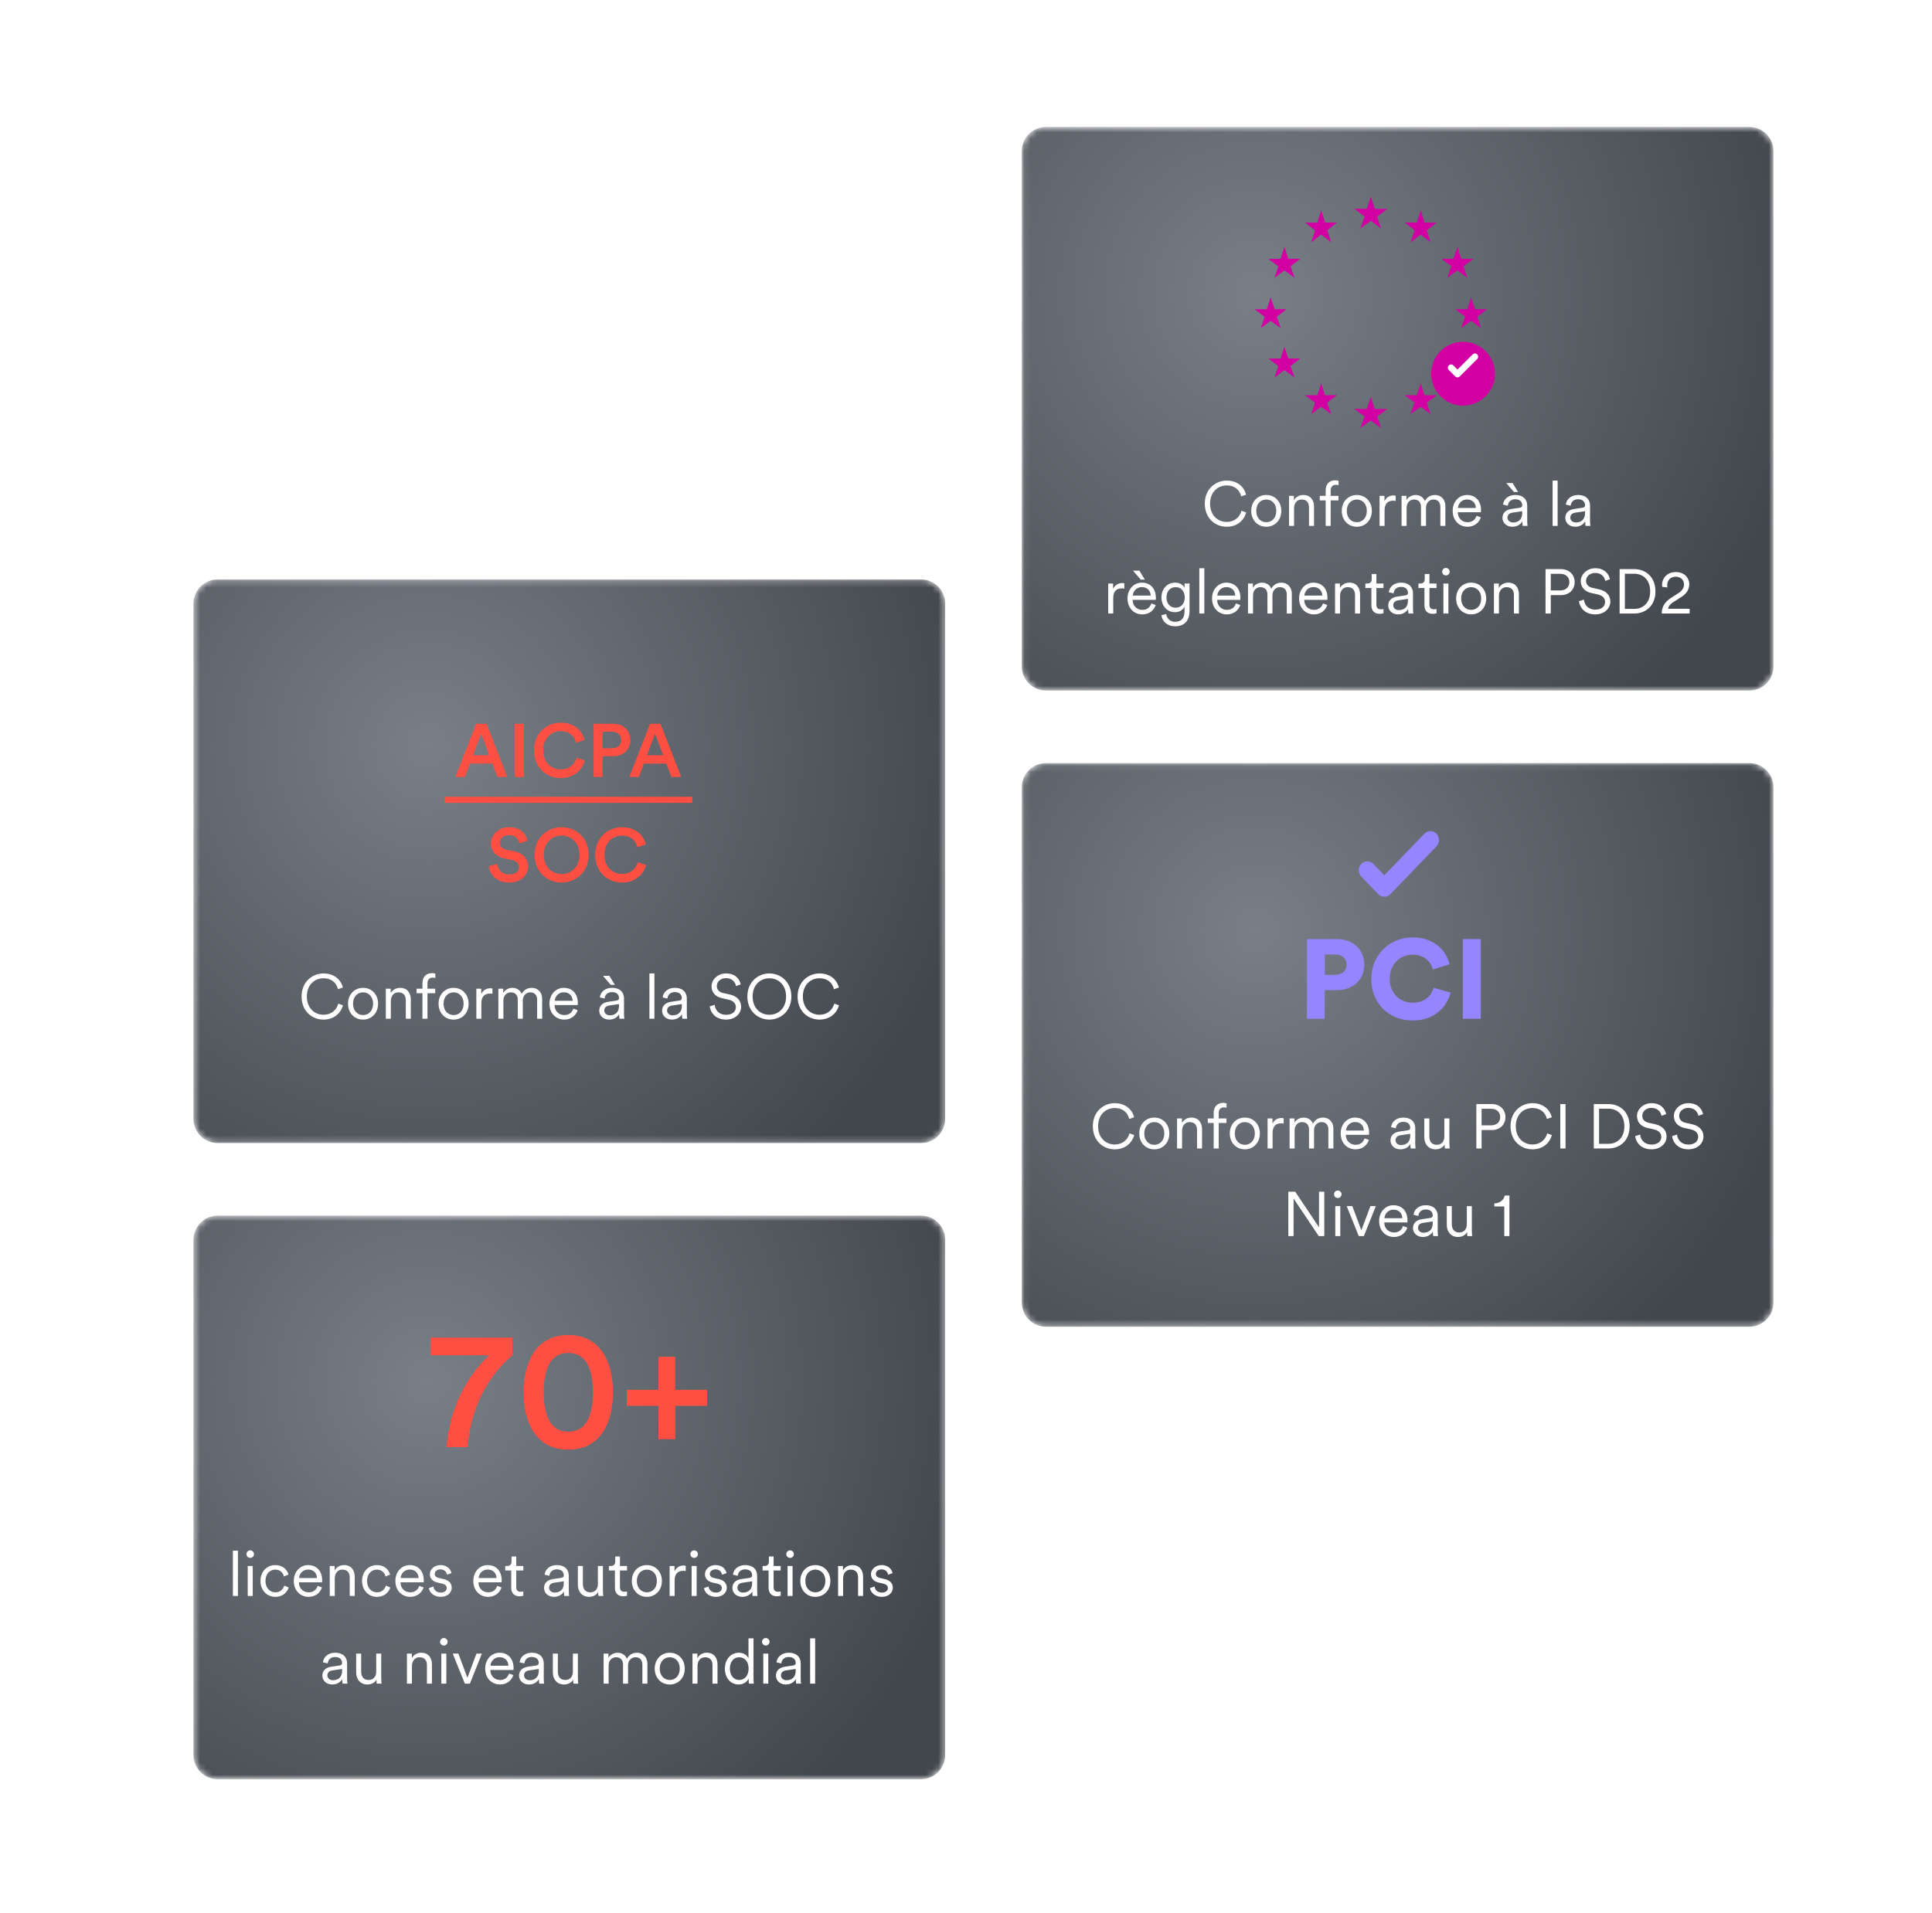 <svg width="314" height="311" viewBox="0 0 314 311" fill="none" xmlns="http://www.w3.org/2000/svg">
<g opacity="0.07">
<path d="M157.955 244.415C213.845 244.415 259.152 199.107 259.152 143.217C259.152 87.328 213.845 42.02 157.955 42.02C102.065 42.02 56.758 87.328 56.758 143.217C56.758 199.107 102.065 244.415 157.955 244.415Z" stroke="#F6F7F8" stroke-width="1.401"/>
<path d="M300.648 143.567C300.648 222.569 236.761 286.609 157.956 286.609C79.15 286.609 15.264 222.569 15.264 143.567C15.264 64.566 79.15 0.525 157.956 0.525C236.761 0.525 300.648 64.566 300.648 143.567Z" stroke="#F6F7F8" stroke-width="1.05"/>
</g>
<mask id="mask0_1163_74585" style="mask-type:luminance" maskUnits="userSpaceOnUse" x="166" y="20" width="123" height="93">
<path d="M284.305 20.635H169.996C167.825 20.635 166.065 22.395 166.065 24.566V108.332C166.065 110.503 167.825 112.263 169.996 112.263H284.305C286.476 112.263 288.235 110.503 288.235 108.332V24.566C288.235 22.395 286.476 20.635 284.305 20.635Z" fill="white"/>
</mask>
<g mask="url(#mask0_1163_74585)">
<path d="M284.305 20.635H169.996C167.825 20.635 166.065 22.395 166.065 24.566V108.332C166.065 110.503 167.825 112.263 169.996 112.263H284.305C286.476 112.263 288.235 110.503 288.235 108.332V24.566C288.235 22.395 286.476 20.635 284.305 20.635Z" fill="url(#paint0_radial_1163_74585)"/>
<path d="M199.366 85.631C197.534 85.631 195.813 84.287 195.813 81.874C195.813 79.461 197.584 78.127 199.366 78.127C201.005 78.127 202.166 79.033 202.522 80.418L201.728 80.693C201.453 79.563 200.598 78.911 199.366 78.911C197.992 78.911 196.668 79.919 196.668 81.874C196.668 83.839 197.992 84.847 199.366 84.847C200.649 84.847 201.484 84.073 201.779 83.034L202.532 83.31C202.166 84.664 201.016 85.631 199.366 85.631ZM205.801 80.469C207.206 80.469 208.245 81.548 208.245 83.045C208.245 84.552 207.206 85.631 205.801 85.631C204.396 85.631 203.358 84.552 203.358 83.045C203.358 81.548 204.396 80.469 205.801 80.469ZM205.801 81.202C204.926 81.202 204.172 81.864 204.172 83.045C204.172 84.236 204.926 84.897 205.801 84.897C206.677 84.897 207.43 84.236 207.43 83.045C207.43 81.864 206.677 81.202 205.801 81.202ZM210.315 82.617V85.488H209.5V80.611H210.295V81.344C210.61 80.775 211.18 80.469 211.822 80.469C212.992 80.469 213.562 81.304 213.562 82.362V85.488H212.748V82.485C212.748 81.772 212.422 81.202 211.537 81.202C210.752 81.202 210.315 81.853 210.315 82.617ZM217.531 81.344H216.269V85.488H215.454V81.344H214.497V80.611H215.454V79.705C215.454 78.636 216.126 78.077 216.992 78.077C217.287 78.077 217.48 78.138 217.552 78.178V78.881C217.48 78.85 217.348 78.81 217.114 78.81C216.717 78.81 216.269 79.023 216.269 79.725V80.611H217.531V81.344ZM220.516 80.469C221.921 80.469 222.96 81.548 222.96 83.045C222.96 84.552 221.921 85.631 220.516 85.631C219.111 85.631 218.072 84.552 218.072 83.045C218.072 81.548 219.111 80.469 220.516 80.469ZM220.516 81.202C219.64 81.202 218.887 81.864 218.887 83.045C218.887 84.236 219.64 84.897 220.516 84.897C221.391 84.897 222.145 84.236 222.145 83.045C222.145 81.864 221.391 81.202 220.516 81.202ZM226.831 80.581V81.446C226.699 81.406 226.546 81.395 226.404 81.395C225.589 81.395 225.029 81.864 225.029 82.963V85.488H224.215V80.611H225.009V81.487C225.324 80.775 225.945 80.54 226.485 80.54C226.617 80.54 226.76 80.561 226.831 80.581ZM228.588 80.611V81.304C228.863 80.795 229.453 80.469 230.085 80.469C230.757 80.469 231.337 80.825 231.581 81.467C231.927 80.775 232.538 80.469 233.23 80.469C234.116 80.469 234.91 81.08 234.91 82.302V85.488H234.096V82.393C234.096 81.721 233.739 81.202 232.976 81.202C232.253 81.202 231.764 81.793 231.764 82.525V85.488H230.95V82.393C230.95 81.721 230.594 81.202 229.82 81.202C229.087 81.202 228.608 81.772 228.608 82.536V85.488H227.794V80.611H228.588ZM236.953 82.577H239.865C239.844 81.803 239.345 81.192 238.419 81.192C237.574 81.192 237.004 81.853 236.953 82.577ZM239.977 83.849L240.679 84.104C240.404 84.949 239.641 85.631 238.511 85.631C237.208 85.631 236.098 84.674 236.098 83.034C236.098 81.497 237.177 80.469 238.409 80.469C239.885 80.469 240.71 81.497 240.71 82.983C240.71 83.086 240.699 83.198 240.689 83.269H236.932V83.31C236.932 84.236 237.635 84.897 238.511 84.897C239.335 84.897 239.783 84.429 239.977 83.849ZM244.191 84.195C244.191 83.34 244.791 82.862 245.646 82.739L246.96 82.546C247.316 82.495 247.397 82.342 247.397 82.129C247.397 81.579 247.031 81.161 246.267 81.161C245.554 81.161 245.127 81.589 245.056 82.21L244.282 82.027C244.384 81.1 245.198 80.469 246.247 80.469C247.632 80.469 248.212 81.263 248.212 82.21V84.674C248.212 85.081 248.242 85.335 248.273 85.488H247.479C247.458 85.376 247.418 85.132 247.418 84.755C247.204 85.152 246.675 85.631 245.799 85.631C244.791 85.631 244.191 84.938 244.191 84.195ZM245.901 84.938C246.746 84.938 247.397 84.47 247.397 83.431V83.106L245.809 83.34C245.341 83.411 245.005 83.676 245.005 84.154C245.005 84.552 245.341 84.938 245.901 84.938ZM246.054 79.981L244.801 78.524H245.84L246.725 79.981H246.054ZM253.156 85.488H252.341V78.127H253.156V85.488ZM254.401 84.195C254.401 83.34 255.002 82.862 255.857 82.739L257.171 82.546C257.527 82.495 257.608 82.342 257.608 82.129C257.608 81.579 257.242 81.161 256.478 81.161C255.765 81.161 255.338 81.589 255.267 82.21L254.493 82.027C254.595 81.1 255.409 80.469 256.458 80.469C257.842 80.469 258.422 81.263 258.422 82.21V84.674C258.422 85.081 258.453 85.335 258.484 85.488H257.689C257.669 85.376 257.628 85.132 257.628 84.755C257.415 85.152 256.885 85.631 256.01 85.631C255.002 85.631 254.401 84.938 254.401 84.195ZM256.111 84.938C256.956 84.938 257.608 84.47 257.608 83.431V83.106L256.02 83.34C255.552 83.411 255.216 83.676 255.216 84.154C255.216 84.552 255.552 84.938 256.111 84.938ZM182.732 94.829V95.694C182.6 95.654 182.447 95.644 182.305 95.644C181.49 95.644 180.93 96.112 180.93 97.211V99.736H180.116V94.859H180.91V95.735C181.226 95.022 181.847 94.788 182.387 94.788C182.519 94.788 182.661 94.809 182.732 94.829ZM184.105 96.825H187.017C186.997 96.051 186.497 95.44 185.571 95.44C184.726 95.44 184.156 96.101 184.105 96.825ZM187.129 98.097L187.831 98.352C187.556 99.197 186.793 99.879 185.663 99.879C184.36 99.879 183.25 98.921 183.25 97.282C183.25 95.745 184.329 94.717 185.561 94.717C187.037 94.717 187.862 95.745 187.862 97.231C187.862 97.334 187.851 97.446 187.842 97.517H184.085V97.558C184.085 98.484 184.787 99.146 185.663 99.146C186.488 99.146 186.935 98.677 187.129 98.097ZM185.398 94.228L184.146 92.772H185.184L186.07 94.228H185.398ZM188.758 100.011L189.542 99.818C189.623 100.53 190.163 101.08 190.957 101.08C192.097 101.08 192.514 100.408 192.514 99.4V98.616C192.29 99.085 191.761 99.522 190.967 99.522C189.674 99.522 188.768 98.494 188.768 97.13C188.768 95.766 189.664 94.717 190.987 94.717C191.751 94.717 192.281 95.073 192.525 95.552V94.859H193.329V99.37C193.329 100.571 192.779 101.813 190.957 101.813C189.756 101.813 188.88 101.039 188.758 100.011ZM192.555 97.12C192.555 96.112 191.955 95.45 191.069 95.45C190.183 95.45 189.582 96.112 189.582 97.12C189.582 98.128 190.183 98.789 191.069 98.789C191.955 98.789 192.555 98.128 192.555 97.12ZM195.735 99.736H194.92V92.375H195.735V99.736ZM197.845 96.825H200.757C200.737 96.051 200.238 95.44 199.311 95.44C198.466 95.44 197.896 96.101 197.845 96.825ZM200.869 98.097L201.571 98.352C201.297 99.197 200.533 99.879 199.403 99.879C198.1 99.879 196.99 98.921 196.99 97.282C196.99 95.745 198.069 94.717 199.301 94.717C200.777 94.717 201.602 95.745 201.602 97.231C201.602 97.334 201.592 97.446 201.582 97.517H197.825V97.558C197.825 98.484 198.527 99.146 199.403 99.146C200.228 99.146 200.676 98.677 200.869 98.097ZM203.628 94.859V95.552C203.903 95.043 204.494 94.717 205.124 94.717C205.797 94.717 206.377 95.073 206.621 95.715C206.967 95.022 207.578 94.717 208.27 94.717C209.156 94.717 209.951 95.328 209.951 96.549V99.736H209.136V96.641C209.136 95.969 208.78 95.45 208.016 95.45C207.293 95.45 206.805 96.04 206.805 96.773V99.736H205.99V96.641C205.99 95.969 205.634 95.45 204.86 95.45C204.127 95.45 203.649 96.02 203.649 96.784V99.736H202.834V94.859H203.628ZM211.993 96.825H214.904C214.884 96.051 214.386 95.44 213.459 95.44C212.614 95.44 212.044 96.101 211.993 96.825ZM215.017 98.097L215.719 98.352C215.444 99.197 214.681 99.879 213.55 99.879C212.247 99.879 211.138 98.921 211.138 97.282C211.138 95.745 212.217 94.717 213.449 94.717C214.925 94.717 215.75 95.745 215.75 97.231C215.75 97.334 215.74 97.446 215.729 97.517H211.973V97.558C211.973 98.484 212.675 99.146 213.55 99.146C214.375 99.146 214.823 98.677 215.017 98.097ZM217.796 96.865V99.736H216.982V94.859H217.776V95.592C218.092 95.022 218.662 94.717 219.303 94.717C220.474 94.717 221.044 95.552 221.044 96.61V99.736H220.229V96.733C220.229 96.02 219.904 95.45 219.018 95.45C218.234 95.45 217.796 96.101 217.796 96.865ZM223.7 93.312V94.859H224.851V95.592H223.7V98.291C223.7 98.8 223.924 99.054 224.444 99.054C224.586 99.054 224.77 99.023 224.851 99.003V99.695C224.759 99.726 224.525 99.787 224.209 99.787C223.405 99.787 222.886 99.288 222.886 98.402V95.592H221.909V94.859H222.225C222.723 94.859 222.937 94.574 222.937 94.117V93.312H223.7ZM225.623 98.443C225.623 97.588 226.224 97.11 227.079 96.987L228.392 96.794C228.749 96.743 228.83 96.59 228.83 96.376C228.83 95.827 228.464 95.409 227.7 95.409C226.988 95.409 226.56 95.837 226.489 96.458L225.715 96.275C225.817 95.348 226.631 94.717 227.68 94.717C229.065 94.717 229.645 95.511 229.645 96.458V98.921C229.645 99.329 229.675 99.583 229.706 99.736H228.912C228.892 99.624 228.851 99.38 228.851 99.003C228.637 99.4 228.107 99.879 227.232 99.879C226.224 99.879 225.623 99.186 225.623 98.443ZM227.334 99.186C228.179 99.186 228.83 98.718 228.83 97.68V97.354L227.242 97.588C226.774 97.659 226.438 97.924 226.438 98.402C226.438 98.8 226.774 99.186 227.334 99.186ZM232.32 93.312V94.859H233.471V95.592H232.32V98.291C232.32 98.8 232.545 99.054 233.064 99.054C233.206 99.054 233.39 99.023 233.471 99.003V99.695C233.379 99.726 233.145 99.787 232.829 99.787C232.025 99.787 231.506 99.288 231.506 98.402V95.592H230.529V94.859H230.844C231.343 94.859 231.557 94.574 231.557 94.117V93.312H232.32ZM235.404 99.736H234.589V94.859H235.404V99.736ZM234.386 92.935C234.386 92.599 234.661 92.325 234.997 92.325C235.333 92.325 235.607 92.599 235.607 92.935C235.607 93.271 235.333 93.546 234.997 93.546C234.661 93.546 234.386 93.271 234.386 92.935ZM239.103 94.717C240.508 94.717 241.546 95.796 241.546 97.293C241.546 98.8 240.508 99.879 239.103 99.879C237.698 99.879 236.659 98.8 236.659 97.293C236.659 95.796 237.698 94.717 239.103 94.717ZM239.103 95.45C238.228 95.45 237.474 96.112 237.474 97.293C237.474 98.484 238.228 99.146 239.103 99.146C239.979 99.146 240.732 98.484 240.732 97.293C240.732 96.112 239.979 95.45 239.103 95.45ZM243.616 96.865V99.736H242.802V94.859H243.596V95.592C243.912 95.022 244.481 94.717 245.123 94.717C246.294 94.717 246.864 95.552 246.864 96.61V99.736H246.049V96.733C246.049 96.02 245.723 95.45 244.838 95.45C244.054 95.45 243.616 96.101 243.616 96.865ZM252.043 95.98H253.57C254.496 95.98 255.067 95.44 255.067 94.646C255.067 93.821 254.496 93.281 253.57 93.281H252.043V95.98ZM253.702 96.743H252.043V99.736H251.188V92.518H253.702C255.036 92.518 255.922 93.434 255.922 94.635C255.922 95.847 255.036 96.743 253.702 96.743ZM261.661 94.157L260.898 94.432C260.786 93.821 260.307 93.149 259.269 93.139C258.434 93.139 257.772 93.689 257.772 94.422C257.772 95.002 258.149 95.419 258.811 95.562L259.869 95.796C261.03 96.051 261.723 96.773 261.723 97.791C261.723 98.901 260.776 99.879 259.269 99.879C257.599 99.879 256.754 98.789 256.622 97.731L257.426 97.476C257.508 98.331 258.129 99.105 259.269 99.105C260.307 99.105 260.867 98.555 260.867 97.863C260.867 97.272 260.46 96.814 259.696 96.641L258.638 96.407C257.64 96.183 256.917 95.531 256.917 94.473C256.917 93.343 257.956 92.375 259.259 92.375C260.816 92.375 261.478 93.322 261.661 94.157ZM264.083 98.983H265.6C267.005 98.983 268.196 98.036 268.196 96.142C268.196 94.238 267.025 93.271 265.62 93.271H264.083V98.983ZM265.6 99.736H263.228V92.518H265.62C267.453 92.518 269.051 93.77 269.051 96.142C269.051 98.504 267.433 99.736 265.6 99.736ZM270.993 95.501L270.158 95.399C270.138 95.307 270.127 95.195 270.127 95.104C270.127 93.974 270.952 92.996 272.367 92.996C273.731 92.996 274.546 93.902 274.546 94.992C274.546 95.857 274.057 96.539 273.304 97.018L271.95 97.883C271.553 98.138 271.186 98.484 271.105 98.962H274.607V99.736H270.066C270.087 98.718 270.494 97.903 271.553 97.222L272.734 96.458C273.375 96.051 273.691 95.583 273.691 95.002C273.691 94.35 273.222 93.75 272.347 93.75C271.451 93.75 270.962 94.371 270.962 95.185C270.962 95.297 270.972 95.419 270.993 95.501Z" fill="white"/>
<path d="M222.124 33.952L222.796 31.935L223.446 33.952H225.51L223.817 35.204L224.466 37.152L222.796 35.9L221.081 37.152L221.776 35.204L220.106 33.929L222.124 33.952Z" fill="#D200A3"/>
<path d="M230.25 36.188L230.899 34.17L231.526 36.188H233.519L231.884 37.44L232.511 39.387L230.899 38.135L229.242 39.387L229.914 37.44L228.302 36.164L230.25 36.188Z" fill="#D200A3"/>
<path d="M236.214 42.078L236.863 40.132L237.49 42.078H239.483L237.848 43.285L238.475 45.163L236.863 43.956L235.206 45.163L235.878 43.285L234.266 42.055L236.214 42.078Z" fill="#D200A3"/>
<path d="M238.453 50.276L239.102 48.331L239.729 50.276H241.722L240.088 51.483L240.714 53.362L239.102 52.154L237.445 53.362L238.117 51.483L236.505 50.254L238.453 50.276Z" fill="#D200A3"/>
<path d="M230.25 64.251L230.899 62.306L231.526 64.251H233.519L231.884 65.458L232.511 67.336L230.899 66.129L229.242 67.336L229.914 65.458L228.302 64.228L230.25 64.251Z" fill="#D200A3"/>
<path d="M222.124 66.487L222.796 64.541L223.446 66.487H225.51L223.817 67.694L224.466 69.572L222.796 68.365L221.081 69.572L221.776 67.694L220.106 66.465L222.124 66.487Z" fill="#D200A3"/>
<path d="M215.364 36.188L214.714 34.17L214.087 36.188H212.095L213.729 37.44L213.102 39.387L214.714 38.135L216.371 39.387L215.699 37.44L217.311 36.164L215.364 36.188Z" fill="#D200A3"/>
<path d="M209.398 42.078L208.749 40.132L208.122 42.078H206.129L207.763 43.285L207.137 45.163L208.749 43.956L210.405 45.163L209.734 43.285L211.346 42.055L209.398 42.078Z" fill="#D200A3"/>
<path d="M207.166 50.276L206.516 48.331L205.889 50.276H203.896L205.531 51.483L204.904 53.362L206.516 52.154L208.173 53.362L207.501 51.483L209.113 50.254L207.166 50.276Z" fill="#D200A3"/>
<path d="M209.398 58.288L208.749 56.343L208.122 58.288H206.129L207.763 59.495L207.137 61.374L208.749 60.167L210.405 61.374L209.734 59.495L211.346 58.266L209.398 58.288Z" fill="#D200A3"/>
<path d="M215.364 64.251L214.714 62.306L214.087 64.251H212.095L213.729 65.458L213.102 67.336L214.714 66.129L216.371 67.336L215.699 65.458L217.311 64.228L215.364 64.251Z" fill="#D200A3"/>
<g filter="url(#filter0_d_1163_74585)">
<path d="M237.778 64.674C240.645 64.674 242.969 62.35 242.969 59.484C242.969 56.617 240.645 54.294 237.778 54.294C234.912 54.294 232.588 56.617 232.588 59.484C232.588 62.35 234.912 64.674 237.778 64.674Z" fill="#D200A3"/>
</g>
<path fill-rule="evenodd" clip-rule="evenodd" d="M236.51 61.191L235.467 60.148C235.261 59.942 235.261 59.609 235.467 59.403C235.672 59.197 236.006 59.197 236.212 59.403L236.882 60.073L239.341 57.615C239.547 57.409 239.88 57.409 240.086 57.615C240.292 57.821 240.292 58.154 240.086 58.36L237.255 61.191C237.049 61.397 236.715 61.397 236.51 61.191Z" fill="white"/>
</g>
<mask id="mask1_1163_74585" style="mask-type:luminance" maskUnits="userSpaceOnUse" x="166" y="124" width="123" height="92">
<path d="M284.305 124.054H169.996C167.825 124.054 166.065 125.814 166.065 127.985V211.751C166.065 213.922 167.825 215.682 169.996 215.682H284.305C286.476 215.682 288.235 213.922 288.235 211.751V127.985C288.235 125.814 286.476 124.054 284.305 124.054Z" fill="white"/>
</mask>
<g mask="url(#mask1_1163_74585)">
<path d="M284.305 124.054H169.996C167.825 124.054 166.065 125.814 166.065 127.985V211.751C166.065 213.922 167.825 215.682 169.996 215.682H284.305C286.476 215.682 288.235 213.922 288.235 211.751V127.985C288.235 125.814 286.476 124.054 284.305 124.054Z" fill="url(#paint1_radial_1163_74585)"/>
<path d="M181.167 186.841C179.335 186.841 177.614 185.497 177.614 183.084C177.614 180.671 179.385 179.337 181.167 179.337C182.806 179.337 183.967 180.244 184.323 181.628L183.529 181.903C183.255 180.773 182.399 180.121 181.167 180.121C179.793 180.121 178.469 181.129 178.469 183.084C178.469 185.049 179.793 186.057 181.167 186.057C182.45 186.057 183.285 185.283 183.58 184.244L184.333 184.52C183.967 185.874 182.817 186.841 181.167 186.841ZM187.603 181.679C189.007 181.679 190.046 182.758 190.046 184.255C190.046 185.762 189.007 186.841 187.603 186.841C186.197 186.841 185.159 185.762 185.159 184.255C185.159 182.758 186.197 181.679 187.603 181.679ZM187.603 182.412C186.727 182.412 185.973 183.074 185.973 184.255C185.973 185.446 186.727 186.107 187.603 186.107C188.478 186.107 189.231 185.446 189.231 184.255C189.231 183.074 188.478 182.412 187.603 182.412ZM192.116 183.827V186.698H191.301V181.821H192.096V182.554C192.411 181.984 192.981 181.679 193.623 181.679C194.793 181.679 195.363 182.514 195.363 183.573V186.698H194.549V183.695C194.549 182.982 194.223 182.412 193.338 182.412C192.554 182.412 192.116 183.063 192.116 183.827ZM199.332 182.554H198.07V186.698H197.255V182.554H196.298V181.821H197.255V180.915C197.255 179.846 197.928 179.287 198.793 179.287C199.088 179.287 199.281 179.348 199.353 179.388V180.091C199.281 180.06 199.149 180.02 198.915 180.02C198.518 180.02 198.07 180.233 198.07 180.936V181.821H199.332V182.554ZM202.317 181.679C203.722 181.679 204.76 182.758 204.76 184.255C204.76 185.762 203.722 186.841 202.317 186.841C200.912 186.841 199.874 185.762 199.874 184.255C199.874 182.758 200.912 181.679 202.317 181.679ZM202.317 182.412C201.441 182.412 200.688 183.074 200.688 184.255C200.688 185.446 201.441 186.107 202.317 186.107C203.192 186.107 203.946 185.446 203.946 184.255C203.946 183.074 203.192 182.412 202.317 182.412ZM208.632 181.791V182.657C208.5 182.616 208.347 182.605 208.205 182.605C207.39 182.605 206.83 183.074 206.83 184.173V186.698H206.016V181.821H206.81V182.697C207.125 181.984 207.746 181.75 208.286 181.75C208.418 181.75 208.561 181.771 208.632 181.791ZM210.389 181.821V182.514C210.664 182.005 211.254 181.679 211.886 181.679C212.558 181.679 213.138 182.036 213.382 182.677C213.729 181.984 214.339 181.679 215.032 181.679C215.917 181.679 216.711 182.29 216.711 183.511V186.698H215.897V183.603C215.897 182.931 215.541 182.412 214.777 182.412C214.054 182.412 213.565 183.002 213.565 183.735V186.698H212.751V183.603C212.751 182.931 212.395 182.412 211.621 182.412C210.888 182.412 210.409 182.982 210.409 183.746V186.698H209.595V181.821H210.389ZM218.754 183.787H221.666C221.646 183.013 221.146 182.402 220.22 182.402C219.375 182.402 218.805 183.063 218.754 183.787ZM221.778 185.059L222.48 185.314C222.205 186.159 221.442 186.841 220.312 186.841C219.009 186.841 217.899 185.883 217.899 184.244C217.899 182.707 218.978 181.679 220.21 181.679C221.686 181.679 222.511 182.707 222.511 184.194C222.511 184.296 222.5 184.408 222.49 184.479H218.734V184.52C218.734 185.446 219.436 186.107 220.312 186.107C221.136 186.107 221.584 185.639 221.778 185.059ZM225.992 185.405C225.992 184.55 226.592 184.071 227.447 183.949L228.761 183.756C229.117 183.705 229.198 183.552 229.198 183.338C229.198 182.789 228.832 182.371 228.068 182.371C227.356 182.371 226.928 182.799 226.857 183.42L226.083 183.237C226.185 182.31 226.999 181.679 228.048 181.679C229.433 181.679 230.013 182.473 230.013 183.42V185.883C230.013 186.291 230.044 186.545 230.074 186.698H229.28C229.259 186.586 229.219 186.342 229.219 185.965C229.005 186.362 228.476 186.841 227.6 186.841C226.592 186.841 225.992 186.148 225.992 185.405ZM227.702 186.148C228.547 186.148 229.198 185.68 229.198 184.641V184.316L227.61 184.55C227.142 184.621 226.806 184.886 226.806 185.365C226.806 185.762 227.142 186.148 227.702 186.148ZM234.785 186.036C234.551 186.535 233.96 186.841 233.319 186.841C232.138 186.841 231.487 185.965 231.487 184.886V181.821H232.301V184.753C232.301 185.466 232.637 186.107 233.502 186.107C234.306 186.107 234.744 185.538 234.744 184.764V181.821H235.559V185.782C235.559 186.159 235.589 186.504 235.62 186.698H234.836C234.805 186.586 234.785 186.321 234.785 186.077V186.036ZM240.798 182.941H242.326C243.252 182.941 243.822 182.402 243.822 181.608C243.822 180.783 243.252 180.244 242.326 180.244H240.798V182.941ZM242.458 183.705H240.798V186.698H239.943V179.48H242.458C243.792 179.48 244.677 180.396 244.677 181.598C244.677 182.809 243.792 183.705 242.458 183.705ZM249.053 186.841C247.22 186.841 245.5 185.497 245.5 183.084C245.5 180.671 247.271 179.337 249.053 179.337C250.692 179.337 251.852 180.244 252.209 181.628L251.415 181.903C251.14 180.773 250.285 180.121 249.053 180.121C247.678 180.121 246.355 181.129 246.355 183.084C246.355 185.049 247.678 186.057 249.053 186.057C250.336 186.057 251.17 185.283 251.466 184.244L252.219 184.52C251.852 185.874 250.702 186.841 249.053 186.841ZM254.439 186.698H253.584V179.48H254.439V186.698ZM259.888 185.945H261.404C262.81 185.945 264.001 184.998 264.001 183.104C264.001 181.2 262.83 180.233 261.425 180.233H259.888V185.945ZM261.404 186.698H259.032V179.48H261.425C263.258 179.48 264.856 180.732 264.856 183.104C264.856 185.466 263.237 186.698 261.404 186.698ZM270.798 181.119L270.035 181.394C269.923 180.783 269.444 180.111 268.406 180.101C267.571 180.101 266.91 180.651 266.91 181.384C266.91 181.964 267.286 182.381 267.948 182.524L269.006 182.758C270.167 183.013 270.86 183.735 270.86 184.753C270.86 185.863 269.913 186.841 268.406 186.841C266.736 186.841 265.891 185.751 265.759 184.693L266.563 184.438C266.645 185.293 267.266 186.067 268.406 186.067C269.444 186.067 270.004 185.517 270.004 184.825C270.004 184.234 269.597 183.776 268.834 183.603L267.775 183.369C266.777 183.145 266.054 182.493 266.054 181.435C266.054 180.305 267.093 179.337 268.396 179.337C269.953 179.337 270.615 180.284 270.798 181.119ZM276.794 181.119L276.03 181.394C275.918 180.783 275.44 180.111 274.401 180.101C273.566 180.101 272.905 180.651 272.905 181.384C272.905 181.964 273.281 182.381 273.943 182.524L275.002 182.758C276.162 183.013 276.855 183.735 276.855 184.753C276.855 185.863 275.908 186.841 274.401 186.841C272.732 186.841 271.887 185.751 271.754 184.693L272.558 184.438C272.64 185.293 273.261 186.067 274.401 186.067C275.44 186.067 275.999 185.517 275.999 184.825C275.999 184.234 275.592 183.776 274.829 183.603L273.77 183.369C272.772 183.145 272.049 182.493 272.049 181.435C272.049 180.305 273.088 179.337 274.391 179.337C275.949 179.337 276.611 180.284 276.794 181.119ZM215.23 200.946H214.334L210.241 194.838V200.946H209.386V193.728H210.506L214.375 199.51V193.728H215.23V200.946ZM217.832 200.946H217.017V196.069H217.832V200.946ZM216.813 194.145C216.813 193.809 217.088 193.535 217.424 193.535C217.76 193.535 218.035 193.809 218.035 194.145C218.035 194.481 217.76 194.756 217.424 194.756C217.088 194.756 216.813 194.481 216.813 194.145ZM223.607 196.069L221.663 200.946H220.838L218.873 196.069H219.789L221.255 199.999L222.732 196.069H223.607ZM225.003 198.035H227.914C227.894 197.261 227.395 196.65 226.469 196.65C225.624 196.65 225.054 197.311 225.003 198.035ZM228.026 199.307L228.729 199.562C228.454 200.407 227.69 201.089 226.56 201.089C225.257 201.089 224.147 200.131 224.147 198.492C224.147 196.955 225.227 195.927 226.458 195.927C227.935 195.927 228.759 196.955 228.759 198.442C228.759 198.544 228.749 198.656 228.739 198.727H224.982V198.768C224.982 199.694 225.685 200.356 226.56 200.356C227.385 200.356 227.833 199.887 228.026 199.307ZM229.645 199.653C229.645 198.798 230.246 198.32 231.101 198.197L232.415 198.004C232.771 197.953 232.852 197.8 232.852 197.586C232.852 197.037 232.486 196.619 231.722 196.619C231.009 196.619 230.582 197.047 230.511 197.668L229.737 197.485C229.839 196.558 230.653 195.927 231.702 195.927C233.086 195.927 233.666 196.721 233.666 197.668V200.131C233.666 200.539 233.697 200.793 233.728 200.946H232.933C232.913 200.834 232.873 200.59 232.873 200.213C232.659 200.61 232.129 201.089 231.254 201.089C230.246 201.089 229.645 200.396 229.645 199.653ZM231.356 200.396C232.201 200.396 232.852 199.928 232.852 198.889V198.564L231.264 198.798C230.796 198.869 230.46 199.134 230.46 199.613C230.46 200.01 230.796 200.396 231.356 200.396ZM238.439 200.284C238.205 200.783 237.614 201.089 236.973 201.089C235.791 201.089 235.14 200.213 235.14 199.134V196.069H235.955V199.001C235.955 199.714 236.291 200.356 237.156 200.356C237.96 200.356 238.398 199.786 238.398 199.012V196.069H239.212V200.03C239.212 200.407 239.243 200.752 239.273 200.946H238.49C238.459 200.834 238.439 200.569 238.439 200.325V200.284ZM245.318 200.946H244.483V196.131H242.864V195.642C243.781 195.601 244.402 195.062 244.564 194.349H245.318V200.946Z" fill="white"/>
<path d="M217.002 158.473C217.55 158.473 217.995 158.326 218.336 158.034C218.677 157.742 218.848 157.339 218.848 156.828C218.848 156.303 218.677 155.895 218.336 155.603C217.995 155.311 217.55 155.164 217.002 155.164H215.321V158.473H217.002ZM215.302 160.959V165.619H212.414V152.66H217.294C217.953 152.66 218.55 152.764 219.086 152.971C219.634 153.178 220.103 153.464 220.493 153.83C220.895 154.196 221.2 154.634 221.407 155.146C221.626 155.658 221.736 156.212 221.736 156.81C221.736 157.419 221.626 157.979 221.407 158.491C221.2 159.003 220.895 159.441 220.493 159.807C220.103 160.173 219.634 160.459 219.086 160.666C218.55 160.861 217.953 160.959 217.294 160.959H215.302ZM229.601 165.893C228.663 165.893 227.785 165.735 226.969 165.418C226.152 165.089 225.44 164.632 224.83 164.048C224.233 163.462 223.758 162.756 223.405 161.927C223.051 161.099 222.875 160.178 222.875 159.167C222.875 158.156 223.051 157.236 223.405 156.407C223.77 155.566 224.258 154.854 224.867 154.268C225.476 153.672 226.183 153.209 226.987 152.879C227.803 152.55 228.663 152.386 229.564 152.386C230.539 152.386 231.38 152.526 232.087 152.806C232.793 153.087 233.391 153.446 233.878 153.885C234.365 154.311 234.743 154.78 235.011 155.292C235.291 155.804 235.487 156.291 235.596 156.754L232.873 157.613C232.824 157.394 232.726 157.145 232.58 156.864C232.446 156.584 232.251 156.322 231.995 156.078C231.739 155.822 231.41 155.615 231.008 155.457C230.618 155.286 230.137 155.201 229.564 155.201C229.126 155.201 228.687 155.28 228.248 155.438C227.81 155.597 227.413 155.841 227.06 156.169C226.707 156.486 226.42 156.895 226.201 157.394C225.982 157.894 225.872 158.485 225.872 159.167C225.872 159.777 225.976 160.318 226.183 160.794C226.39 161.269 226.664 161.672 227.006 162C227.359 162.329 227.755 162.579 228.194 162.749C228.644 162.92 229.113 163.005 229.601 163.005C230.161 163.005 230.643 162.926 231.045 162.768C231.447 162.597 231.782 162.39 232.05 162.147C232.318 161.891 232.525 161.622 232.671 161.342C232.83 161.062 232.94 160.806 233 160.574L235.761 161.361C235.651 161.812 235.456 162.299 235.176 162.823C234.908 163.347 234.524 163.84 234.024 164.303C233.537 164.754 232.927 165.132 232.196 165.436C231.465 165.741 230.6 165.893 229.601 165.893ZM237.743 165.619V152.66H240.667V165.619H237.743Z" fill="#9585FF"/>
<path fill-rule="evenodd" clip-rule="evenodd" d="M224.002 145.36L221.241 142.494C220.697 141.929 220.697 141.013 221.241 140.448C221.786 139.882 222.669 139.882 223.214 140.448L224.989 142.29L231.497 135.534C232.042 134.969 232.925 134.969 233.47 135.534C234.015 136.1 234.015 137.016 233.47 137.582L225.975 145.36C225.43 145.926 224.547 145.926 224.002 145.36Z" fill="#9585FF"/>
</g>
<g filter="url(#filter1_d_1163_74585)">
<mask id="mask2_1163_74585" style="mask-type:luminance" maskUnits="userSpaceOnUse" x="31" y="93" width="123" height="92">
<path d="M149.683 93.174H35.374C33.203 93.174 31.443 94.934 31.443 97.104V180.871C31.443 183.042 33.203 184.801 35.374 184.801H149.683C151.854 184.801 153.613 183.042 153.613 180.871V97.104C153.613 94.934 151.854 93.174 149.683 93.174Z" fill="white"/>
</mask>
<g mask="url(#mask2_1163_74585)">
<path d="M149.683 93.174H35.374C33.203 93.174 31.443 94.934 31.443 97.104V180.871C31.443 183.042 33.203 184.801 35.374 184.801H149.683C151.854 184.801 153.613 183.042 153.613 180.871V97.104C153.613 94.934 151.854 93.174 149.683 93.174Z" fill="url(#paint2_radial_1163_74585)"/>
<path d="M80.841 125.284H82.437L79.074 116.646H77.381L74.018 125.284H75.565L76.369 123.116H80.024L80.841 125.284ZM78.197 118.23L79.512 121.763H76.881L78.197 118.23ZM85.163 125.284V116.646H83.677V125.284H85.163ZM91.144 125.467C93.349 125.467 94.664 124.066 95.055 122.604L93.714 122.165C93.422 123.14 92.594 124.066 91.144 124.066C89.669 124.066 88.28 122.994 88.28 120.971C88.28 118.876 89.706 117.84 91.131 117.84C92.581 117.84 93.386 118.681 93.641 119.729L95.018 119.265C94.628 117.755 93.325 116.463 91.131 116.463C88.89 116.463 86.782 118.157 86.782 120.971C86.782 123.786 88.816 125.467 91.144 125.467ZM97.942 120.618V117.937H99.465C100.391 117.937 100.951 118.462 100.951 119.29C100.951 120.106 100.391 120.618 99.465 120.618H97.942ZM99.684 121.91C101.341 121.91 102.438 120.801 102.438 119.278C102.438 117.767 101.341 116.646 99.684 116.646H96.48V125.284H97.942V121.91H99.684ZM109.111 125.284H110.707L107.345 116.646H105.651L102.288 125.284H103.836L104.64 123.116H108.295L109.111 125.284ZM106.467 118.23L107.783 121.763H105.151L106.467 118.23Z" fill="#FF4F42"/>
<path d="M85.733 135.655C85.538 134.692 84.746 133.449 82.711 133.449C81.103 133.449 79.775 134.644 79.775 136.093C79.775 137.385 80.652 138.25 81.968 138.518L83.186 138.774C83.93 138.932 84.344 139.383 84.344 139.943C84.344 140.614 83.808 141.138 82.772 141.138C81.529 141.138 80.883 140.309 80.799 139.407L79.434 139.797C79.568 141.04 80.579 142.453 82.772 142.453C84.746 142.453 85.831 141.174 85.831 139.834C85.831 138.615 85.014 137.653 83.491 137.348L82.248 137.092C81.578 136.946 81.237 136.532 81.237 135.984C81.237 135.326 81.846 134.741 82.723 134.741C83.881 134.741 84.332 135.533 84.417 136.069L85.733 135.655ZM88.384 137.945C88.384 135.862 89.821 134.826 91.271 134.826C92.733 134.826 94.171 135.862 94.171 137.945C94.171 140.029 92.733 141.065 91.271 141.065C89.821 141.065 88.384 140.029 88.384 137.945ZM86.885 137.945C86.885 140.784 89.005 142.453 91.271 142.453C93.537 142.453 95.669 140.784 95.669 137.945C95.669 135.119 93.537 133.449 91.271 133.449C89.005 133.449 86.885 135.119 86.885 137.945ZM101.099 142.453C103.304 142.453 104.62 141.052 105.01 139.59L103.669 139.151C103.377 140.126 102.549 141.052 101.099 141.052C99.624 141.052 98.236 139.98 98.236 137.957C98.236 135.862 99.661 134.826 101.087 134.826C102.537 134.826 103.341 135.667 103.596 136.715L104.973 136.252C104.583 134.741 103.28 133.449 101.087 133.449C98.845 133.449 96.737 135.143 96.737 137.957C96.737 140.772 98.772 142.453 101.099 142.453Z" fill="#FF4F42"/>
<path d="M72.223 129.005H112.51" stroke="#FF4F42" stroke-width="0.983"/>
<path d="M52.571 164.732C50.738 164.732 49.018 163.388 49.018 160.975C49.018 158.562 50.789 157.228 52.571 157.228C54.21 157.228 55.37 158.134 55.727 159.519L54.933 159.794C54.658 158.664 53.803 158.012 52.571 158.012C51.196 158.012 49.873 159.02 49.873 160.975C49.873 162.94 51.196 163.948 52.571 163.948C53.854 163.948 54.688 163.174 54.984 162.136L55.737 162.411C55.37 163.765 54.22 164.732 52.571 164.732ZM59.006 159.57C60.411 159.57 61.449 160.649 61.449 162.146C61.449 163.653 60.411 164.732 59.006 164.732C57.601 164.732 56.563 163.653 56.563 162.146C56.563 160.649 57.601 159.57 59.006 159.57ZM59.006 160.303C58.13 160.303 57.377 160.965 57.377 162.146C57.377 163.337 58.13 163.999 59.006 163.999C59.882 163.999 60.635 163.337 60.635 162.146C60.635 160.965 59.882 160.303 59.006 160.303ZM63.519 161.718V164.589H62.705V159.712H63.499V160.445C63.815 159.876 64.384 159.57 65.026 159.57C66.197 159.57 66.767 160.405 66.767 161.463V164.589H65.953V161.586C65.953 160.873 65.626 160.303 64.741 160.303C63.957 160.303 63.519 160.954 63.519 161.718ZM70.736 160.445H69.473V164.589H68.659V160.445H67.702V159.712H68.659V158.806C68.659 157.737 69.331 157.178 70.196 157.178C70.491 157.178 70.685 157.239 70.756 157.279V157.982C70.685 157.951 70.552 157.911 70.319 157.911C69.921 157.911 69.473 158.124 69.473 158.827V159.712H70.736V160.445ZM73.72 159.57C75.126 159.57 76.164 160.649 76.164 162.146C76.164 163.653 75.126 164.732 73.72 164.732C72.316 164.732 71.277 163.653 71.277 162.146C71.277 160.649 72.316 159.57 73.72 159.57ZM73.72 160.303C72.845 160.303 72.092 160.965 72.092 162.146C72.092 163.337 72.845 163.999 73.72 163.999C74.596 163.999 75.35 163.337 75.35 162.146C75.35 160.965 74.596 160.303 73.72 160.303ZM80.036 159.682V160.547C79.903 160.507 79.751 160.497 79.608 160.497C78.794 160.497 78.234 160.965 78.234 162.064V164.589H77.419V159.712H78.213V160.588C78.529 159.876 79.15 159.641 79.69 159.641C79.822 159.641 79.964 159.662 80.036 159.682ZM81.793 159.712V160.405C82.067 159.896 82.658 159.57 83.289 159.57C83.961 159.57 84.541 159.926 84.786 160.568C85.132 159.876 85.743 159.57 86.435 159.57C87.321 159.57 88.115 160.181 88.115 161.403V164.589H87.3V161.494C87.3 160.822 86.944 160.303 86.18 160.303C85.458 160.303 84.969 160.894 84.969 161.627V164.589H84.154V161.494C84.154 160.822 83.798 160.303 83.024 160.303C82.291 160.303 81.813 160.873 81.813 161.637V164.589H80.999V159.712H81.793ZM90.158 161.678H93.069C93.049 160.904 92.55 160.293 91.624 160.293C90.779 160.293 90.208 160.954 90.158 161.678ZM93.181 162.95L93.884 163.205C93.609 164.05 92.845 164.732 91.715 164.732C90.412 164.732 89.302 163.775 89.302 162.136C89.302 160.598 90.382 159.57 91.613 159.57C93.089 159.57 93.914 160.598 93.914 162.084C93.914 162.187 93.904 162.299 93.894 162.37H90.137V162.411C90.137 163.337 90.84 163.999 91.715 163.999C92.54 163.999 92.988 163.53 93.181 162.95ZM97.395 163.296C97.395 162.441 97.996 161.963 98.851 161.84L100.164 161.647C100.52 161.596 100.602 161.443 100.602 161.23C100.602 160.68 100.235 160.262 99.472 160.262C98.759 160.262 98.332 160.69 98.26 161.311L97.487 161.128C97.588 160.201 98.403 159.57 99.451 159.57C100.836 159.57 101.417 160.364 101.417 161.311V163.775C101.417 164.182 101.447 164.436 101.477 164.589H100.683C100.663 164.477 100.622 164.233 100.622 163.856C100.408 164.253 99.879 164.732 99.004 164.732C97.996 164.732 97.395 164.039 97.395 163.296ZM99.105 164.039C99.95 164.039 100.602 163.571 100.602 162.533V162.207L99.013 162.441C98.545 162.512 98.209 162.777 98.209 163.255C98.209 163.653 98.545 164.039 99.105 164.039ZM99.258 159.082L98.006 157.625H99.044L99.93 159.082H99.258ZM106.36 164.589H105.546V157.228H106.36V164.589ZM107.606 163.296C107.606 162.441 108.206 161.963 109.061 161.84L110.375 161.647C110.731 161.596 110.812 161.443 110.812 161.23C110.812 160.68 110.446 160.262 109.682 160.262C108.97 160.262 108.542 160.69 108.471 161.311L107.697 161.128C107.799 160.201 108.614 159.57 109.662 159.57C111.047 159.57 111.627 160.364 111.627 161.311V163.775C111.627 164.182 111.657 164.436 111.688 164.589H110.894C110.874 164.477 110.833 164.233 110.833 163.856C110.619 164.253 110.09 164.732 109.214 164.732C108.206 164.732 107.606 164.039 107.606 163.296ZM109.316 164.039C110.161 164.039 110.812 163.571 110.812 162.533V162.207L109.224 162.441C108.756 162.512 108.42 162.777 108.42 163.255C108.42 163.653 108.756 164.039 109.316 164.039ZM120.388 159.01L119.625 159.285C119.513 158.674 119.034 158.002 117.996 157.992C117.162 157.992 116.5 158.542 116.5 159.275C116.5 159.855 116.876 160.272 117.538 160.415L118.597 160.649C119.758 160.904 120.45 161.627 120.45 162.645C120.45 163.754 119.503 164.732 117.996 164.732C116.326 164.732 115.482 163.642 115.349 162.584L116.153 162.329C116.235 163.184 116.856 163.958 117.996 163.958C119.034 163.958 119.595 163.408 119.595 162.716C119.595 162.125 119.187 161.667 118.424 161.494L117.365 161.26C116.367 161.036 115.644 160.385 115.644 159.326C115.644 158.196 116.683 157.228 117.986 157.228C119.544 157.228 120.205 158.175 120.388 159.01ZM122.322 160.975C122.322 162.94 123.645 163.948 125.04 163.948C126.445 163.948 127.758 162.94 127.758 160.975C127.758 159.02 126.445 158.012 125.04 158.012C123.645 158.012 122.322 159.02 122.322 160.975ZM121.466 160.975C121.466 158.562 123.248 157.228 125.04 157.228C126.842 157.228 128.614 158.562 128.614 160.975C128.614 163.388 126.842 164.732 125.04 164.732C123.248 164.732 121.466 163.388 121.466 160.975ZM133.182 164.732C131.35 164.732 129.629 163.388 129.629 160.975C129.629 158.562 131.401 157.228 133.182 157.228C134.821 157.228 135.982 158.134 136.338 159.519L135.544 159.794C135.269 158.664 134.414 158.012 133.182 158.012C131.808 158.012 130.484 159.02 130.484 160.975C130.484 162.94 131.808 163.948 133.182 163.948C134.465 163.948 135.3 163.174 135.595 162.136L136.348 162.411C135.982 163.765 134.832 164.732 133.182 164.732Z" fill="white"/>
</g>
<mask id="mask3_1163_74585" style="mask-type:luminance" maskUnits="userSpaceOnUse" x="31" y="196" width="123" height="93">
<path d="M149.683 196.592H35.374C33.203 196.592 31.443 198.352 31.443 200.523V284.289C31.443 286.46 33.203 288.22 35.374 288.22H149.683C151.854 288.22 153.613 286.46 153.613 284.289V200.523C153.613 198.352 151.854 196.592 149.683 196.592Z" fill="white"/>
</mask>
<g mask="url(#mask3_1163_74585)">
<path d="M149.683 196.592H35.374C33.203 196.592 31.443 198.352 31.443 200.523V284.289C31.443 286.46 33.203 288.22 35.374 288.22H149.683C151.854 288.22 153.613 286.46 153.613 284.289V200.523C153.613 198.352 151.854 196.592 149.683 196.592Z" fill="url(#paint3_radial_1163_74585)"/>
<path d="M83.294 216.422V219.308C81.809 220.545 76.779 225.053 75.982 234.234H72.573C73.343 224.284 79.555 219.308 79.555 219.308H69.99V216.422H83.294ZM88.36 225.328C88.36 229.204 89.542 231.733 92.373 231.733C95.204 231.733 96.359 229.204 96.359 225.328C96.359 221.452 95.204 218.923 92.373 218.923C89.514 218.923 88.36 221.48 88.36 225.328ZM85.089 225.328C85.089 220.738 86.903 216.01 92.373 216.01C97.816 216.01 99.63 220.765 99.63 225.328C99.63 229.919 97.816 234.647 92.373 234.647C86.903 234.647 85.089 229.919 85.089 225.328ZM101.858 224.916H107.026V219.556H109.747V224.916H114.915V227.527H109.747V232.942H107.026V227.527H101.858V224.916Z" fill="#FF4F42"/>
<path d="M38.668 258.429H37.853V251.069H38.668V258.429ZM41.074 258.429H40.26V253.553H41.074V258.429ZM40.056 251.629C40.056 251.293 40.331 251.018 40.667 251.018C41.003 251.018 41.278 251.293 41.278 251.629C41.278 251.965 41.003 252.239 40.667 252.239C40.331 252.239 40.056 251.965 40.056 251.629ZM44.742 254.143C43.887 254.143 43.144 254.805 43.144 255.986C43.144 257.157 43.887 257.839 44.753 257.839C45.679 257.839 46.066 257.187 46.209 256.739L46.921 257.055C46.687 257.778 46.005 258.572 44.753 258.572C43.348 258.572 42.33 257.472 42.33 255.986C42.33 254.469 43.368 253.41 44.742 253.41C45.995 253.41 46.677 254.174 46.88 254.948L46.147 255.263C46.015 254.744 45.618 254.143 44.742 254.143ZM48.603 255.518H51.515C51.495 254.744 50.996 254.133 50.069 254.133C49.224 254.133 48.654 254.795 48.603 255.518ZM51.627 256.79L52.329 257.045C52.055 257.89 51.291 258.572 50.161 258.572C48.858 258.572 47.748 257.615 47.748 255.976C47.748 254.439 48.827 253.41 50.059 253.41C51.535 253.41 52.36 254.439 52.36 255.925C52.36 256.027 52.35 256.139 52.34 256.21H48.583V256.251C48.583 257.177 49.285 257.839 50.161 257.839C50.986 257.839 51.434 257.371 51.627 256.79ZM54.407 255.559V258.429H53.592V253.553H54.386V254.286C54.702 253.716 55.272 253.41 55.913 253.41C57.084 253.41 57.654 254.245 57.654 255.304V258.429H56.84V255.426C56.84 254.714 56.514 254.143 55.628 254.143C54.844 254.143 54.407 254.795 54.407 255.559ZM61.257 254.143C60.401 254.143 59.658 254.805 59.658 255.986C59.658 257.157 60.401 257.839 61.267 257.839C62.193 257.839 62.58 257.187 62.723 256.739L63.435 257.055C63.201 257.778 62.519 258.572 61.267 258.572C59.862 258.572 58.844 257.472 58.844 255.986C58.844 254.469 59.882 253.41 61.257 253.41C62.509 253.41 63.191 254.174 63.394 254.948L62.661 255.263C62.529 254.744 62.132 254.143 61.257 254.143ZM65.117 255.518H68.029C68.009 254.744 67.51 254.133 66.583 254.133C65.738 254.133 65.168 254.795 65.117 255.518ZM68.141 256.79L68.843 257.045C68.569 257.89 67.805 258.572 66.675 258.572C65.372 258.572 64.262 257.615 64.262 255.976C64.262 254.439 65.341 253.41 66.573 253.41C68.049 253.41 68.874 254.439 68.874 255.925C68.874 256.027 68.864 256.139 68.854 256.21H65.097V256.251C65.097 257.177 65.799 257.839 66.675 257.839C67.5 257.839 67.948 257.371 68.141 256.79ZM69.709 257.147L70.442 256.892C70.513 257.452 70.93 257.88 71.663 257.88C72.244 257.88 72.611 257.554 72.611 257.136C72.611 256.77 72.316 256.526 71.867 256.424L71.073 256.241C70.33 256.068 69.862 255.589 69.862 254.887C69.862 254.072 70.636 253.41 71.562 253.41C72.825 253.41 73.262 254.215 73.374 254.714L72.651 254.978C72.59 254.642 72.336 254.103 71.562 254.103C71.053 254.103 70.656 254.428 70.656 254.836C70.656 255.182 70.87 255.396 71.297 255.497L72.091 255.681C72.946 255.874 73.415 256.373 73.415 257.096C73.415 257.798 72.814 258.572 71.654 258.572C70.371 258.572 69.791 257.757 69.709 257.147ZM77.784 255.518H80.695C80.675 254.744 80.176 254.133 79.25 254.133C78.405 254.133 77.834 254.795 77.784 255.518ZM80.807 256.79L81.51 257.045C81.235 257.89 80.471 258.572 79.341 258.572C78.038 258.572 76.928 257.615 76.928 255.976C76.928 254.439 78.008 253.41 79.24 253.41C80.716 253.41 81.54 254.439 81.54 255.925C81.54 256.027 81.53 256.139 81.52 256.21H77.763V256.251C77.763 257.177 78.466 257.839 79.341 257.839C80.166 257.839 80.614 257.371 80.807 256.79ZM83.903 252.006V253.553H85.054V254.286H83.903V256.984C83.903 257.493 84.128 257.748 84.647 257.748C84.789 257.748 84.973 257.717 85.054 257.696V258.389C84.962 258.419 84.728 258.481 84.412 258.481C83.608 258.481 83.089 257.981 83.089 257.096V254.286H82.112V253.553H82.428C82.926 253.553 83.14 253.268 83.14 252.81V252.006H83.903ZM88.422 257.136C88.422 256.281 89.022 255.803 89.877 255.681L91.191 255.488C91.547 255.436 91.628 255.284 91.628 255.07C91.628 254.52 91.262 254.103 90.498 254.103C89.785 254.103 89.358 254.53 89.287 255.151L88.513 254.968C88.615 254.042 89.429 253.41 90.478 253.41C91.863 253.41 92.443 254.205 92.443 255.151V257.615C92.443 258.022 92.474 258.277 92.504 258.429H91.71C91.689 258.317 91.648 258.073 91.648 257.696C91.435 258.093 90.906 258.572 90.03 258.572C89.022 258.572 88.422 257.88 88.422 257.136ZM90.132 257.88C90.977 257.88 91.628 257.412 91.628 256.373V256.047L90.04 256.281C89.572 256.353 89.236 256.618 89.236 257.096C89.236 257.493 89.572 257.88 90.132 257.88ZM97.215 257.768C96.981 258.267 96.39 258.572 95.749 258.572C94.568 258.572 93.916 257.696 93.916 256.618V253.553H94.731V256.485C94.731 257.198 95.067 257.839 95.932 257.839C96.736 257.839 97.174 257.269 97.174 256.495V253.553H97.988V257.513C97.988 257.89 98.019 258.236 98.05 258.429H97.266C97.235 258.317 97.215 258.053 97.215 257.808V257.768ZM100.756 252.006V253.553H101.906V254.286H100.756V256.984C100.756 257.493 100.98 257.748 101.499 257.748C101.641 257.748 101.825 257.717 101.906 257.696V258.389C101.815 258.419 101.58 258.481 101.265 258.481C100.461 258.481 99.941 257.981 99.941 257.096V254.286H98.964V253.553H99.28C99.778 253.553 99.992 253.268 99.992 252.81V252.006H100.756ZM105.132 253.41C106.537 253.41 107.575 254.49 107.575 255.986C107.575 257.493 106.537 258.572 105.132 258.572C103.727 258.572 102.689 257.493 102.689 255.986C102.689 254.49 103.727 253.41 105.132 253.41ZM105.132 254.143C104.257 254.143 103.503 254.805 103.503 255.986C103.503 257.177 104.257 257.839 105.132 257.839C106.008 257.839 106.761 257.177 106.761 255.986C106.761 254.805 106.008 254.143 105.132 254.143ZM111.447 253.522V254.388C111.315 254.347 111.162 254.337 111.02 254.337C110.205 254.337 109.645 254.805 109.645 255.905V258.429H108.831V253.553H109.625V254.428C109.941 253.716 110.562 253.482 111.102 253.482C111.234 253.482 111.376 253.502 111.447 253.522ZM113.224 258.429H112.41V253.553H113.224V258.429ZM112.206 251.629C112.206 251.293 112.482 251.018 112.817 251.018C113.153 251.018 113.428 251.293 113.428 251.629C113.428 251.965 113.153 252.239 112.817 252.239C112.482 252.239 112.206 251.965 112.206 251.629ZM114.419 257.147L115.152 256.892C115.224 257.452 115.641 257.88 116.374 257.88C116.954 257.88 117.321 257.554 117.321 257.136C117.321 256.77 117.025 256.526 116.578 256.424L115.783 256.241C115.04 256.068 114.572 255.589 114.572 254.887C114.572 254.072 115.345 253.41 116.272 253.41C117.534 253.41 117.972 254.215 118.084 254.714L117.361 254.978C117.3 254.642 117.046 254.103 116.272 254.103C115.763 254.103 115.366 254.428 115.366 254.836C115.366 255.182 115.58 255.396 116.007 255.497L116.801 255.681C117.657 255.874 118.125 256.373 118.125 257.096C118.125 257.798 117.524 258.572 116.363 258.572C115.081 258.572 114.5 257.757 114.419 257.147ZM119.034 257.136C119.034 256.281 119.634 255.803 120.49 255.681L121.803 255.488C122.159 255.436 122.241 255.284 122.241 255.07C122.241 254.52 121.874 254.103 121.111 254.103C120.398 254.103 119.97 254.53 119.899 255.151L119.125 254.968C119.227 254.042 120.041 253.41 121.09 253.41C122.474 253.41 123.055 254.205 123.055 255.151V257.615C123.055 258.022 123.086 258.277 123.116 258.429H122.322C122.301 258.317 122.261 258.073 122.261 257.696C122.047 258.093 121.518 258.572 120.642 258.572C119.634 258.572 119.034 257.88 119.034 257.136ZM120.744 257.88C121.589 257.88 122.241 257.412 122.241 256.373V256.047L120.652 256.281C120.184 256.353 119.848 256.618 119.848 257.096C119.848 257.493 120.184 257.88 120.744 257.88ZM125.731 252.006V253.553H126.881V254.286H125.731V256.984C125.731 257.493 125.954 257.748 126.474 257.748C126.616 257.748 126.799 257.717 126.881 257.696V258.389C126.79 258.419 126.555 258.481 126.24 258.481C125.436 258.481 124.916 257.981 124.916 257.096V254.286H123.939V253.553H124.254C124.753 253.553 124.967 253.268 124.967 252.81V252.006H125.731ZM128.814 258.429H128V253.553H128.814V258.429ZM127.796 251.629C127.796 251.293 128.071 251.018 128.407 251.018C128.743 251.018 129.018 251.293 129.018 251.629C129.018 251.965 128.743 252.239 128.407 252.239C128.071 252.239 127.796 251.965 127.796 251.629ZM132.513 253.41C133.918 253.41 134.956 254.49 134.956 255.986C134.956 257.493 133.918 258.572 132.513 258.572C131.108 258.572 130.07 257.493 130.07 255.986C130.07 254.49 131.108 253.41 132.513 253.41ZM132.513 254.143C131.637 254.143 130.884 254.805 130.884 255.986C130.884 257.177 131.637 257.839 132.513 257.839C133.388 257.839 134.142 257.177 134.142 255.986C134.142 254.805 133.388 254.143 132.513 254.143ZM137.026 255.559V258.429H136.212V253.553H137.006V254.286C137.321 253.716 137.892 253.41 138.533 253.41C139.704 253.41 140.274 254.245 140.274 255.304V258.429H139.46V255.426C139.46 254.714 139.134 254.143 138.248 254.143C137.464 254.143 137.026 254.795 137.026 255.559ZM141.402 257.147L142.135 256.892C142.206 257.452 142.624 257.88 143.357 257.88C143.937 257.88 144.304 257.554 144.304 257.136C144.304 256.77 144.009 256.526 143.56 256.424L142.767 256.241C142.023 256.068 141.555 255.589 141.555 254.887C141.555 254.072 142.329 253.41 143.255 253.41C144.518 253.41 144.955 254.215 145.067 254.714L144.345 254.978C144.284 254.642 144.029 254.103 143.255 254.103C142.746 254.103 142.349 254.428 142.349 254.836C142.349 255.182 142.563 255.396 142.991 255.497L143.785 255.681C144.64 255.874 145.108 256.373 145.108 257.096C145.108 257.798 144.507 258.572 143.347 258.572C142.064 258.572 141.484 257.757 141.402 257.147ZM52.391 271.384C52.391 270.529 52.992 270.051 53.847 269.929L55.16 269.736C55.517 269.684 55.598 269.532 55.598 269.318C55.598 268.768 55.231 268.351 54.468 268.351C53.755 268.351 53.327 268.778 53.256 269.399L52.483 269.216C52.584 268.29 53.399 267.658 54.447 267.658C55.832 267.658 56.412 268.453 56.412 269.399V271.863C56.412 272.27 56.443 272.525 56.473 272.678H55.679C55.659 272.565 55.618 272.321 55.618 271.944C55.404 272.341 54.875 272.82 53.999 272.82C52.992 272.82 52.391 272.128 52.391 271.384ZM54.101 272.128C54.946 272.128 55.598 271.66 55.598 270.621V270.295L54.01 270.53C53.541 270.601 53.205 270.866 53.205 271.344C53.205 271.741 53.541 272.128 54.101 272.128ZM61.184 272.016C60.95 272.515 60.359 272.82 59.718 272.82C58.537 272.82 57.886 271.944 57.886 270.866V267.801H58.7V270.733C58.7 271.446 59.036 272.087 59.901 272.087C60.706 272.087 61.144 271.517 61.144 270.743V267.801H61.958V271.761C61.958 272.138 61.989 272.484 62.019 272.678H61.235C61.205 272.565 61.184 272.301 61.184 272.057V272.016ZM66.954 269.807V272.678H66.139V267.801H66.933V268.534C67.249 267.964 67.819 267.658 68.46 267.658C69.631 267.658 70.201 268.493 70.201 269.552V272.678H69.387V269.674C69.387 268.962 69.061 268.391 68.175 268.391C67.391 268.391 66.954 269.043 66.954 269.807ZM72.541 272.678H71.727V267.801H72.541V272.678ZM71.523 265.877C71.523 265.541 71.798 265.266 72.134 265.266C72.47 265.266 72.745 265.541 72.745 265.877C72.745 266.213 72.47 266.487 72.134 266.487C71.798 266.487 71.523 266.213 71.523 265.877ZM78.317 267.801L76.372 272.678H75.548L73.583 267.801H74.499L75.965 271.731L77.441 267.801H78.317ZM79.713 269.766H82.624C82.604 268.992 82.105 268.381 81.179 268.381C80.334 268.381 79.763 269.043 79.713 269.766ZM82.736 271.039L83.439 271.293C83.164 272.138 82.4 272.82 81.27 272.82C79.967 272.82 78.857 271.863 78.857 270.224C78.857 268.687 79.937 267.658 81.168 267.658C82.644 267.658 83.469 268.687 83.469 270.173C83.469 270.275 83.459 270.387 83.449 270.458H79.692V270.499C79.692 271.425 80.395 272.087 81.27 272.087C82.095 272.087 82.543 271.619 82.736 271.039ZM84.355 271.384C84.355 270.529 84.956 270.051 85.811 269.929L87.124 269.736C87.481 269.684 87.562 269.532 87.562 269.318C87.562 268.768 87.195 268.351 86.432 268.351C85.719 268.351 85.291 268.778 85.22 269.399L84.447 269.216C84.549 268.29 85.363 267.658 86.412 267.658C87.796 267.658 88.376 268.453 88.376 269.399V271.863C88.376 272.27 88.407 272.525 88.437 272.678H87.643C87.623 272.565 87.582 272.321 87.582 271.944C87.369 272.341 86.839 272.82 85.964 272.82C84.956 272.82 84.355 272.128 84.355 271.384ZM86.065 272.128C86.91 272.128 87.562 271.66 87.562 270.621V270.295L85.974 270.53C85.506 270.601 85.17 270.866 85.17 271.344C85.17 271.741 85.506 272.128 86.065 272.128ZM93.148 272.016C92.914 272.515 92.324 272.82 91.682 272.82C90.501 272.82 89.85 271.944 89.85 270.866V267.801H90.665V270.733C90.665 271.446 91.001 272.087 91.866 272.087C92.67 272.087 93.108 271.517 93.108 270.743V267.801H93.922V271.761C93.922 272.138 93.953 272.484 93.983 272.678H93.199C93.169 272.565 93.148 272.301 93.148 272.057V272.016ZM98.897 267.801V268.493C99.172 267.984 99.763 267.658 100.394 267.658C101.066 267.658 101.646 268.015 101.89 268.656C102.237 267.964 102.848 267.658 103.54 267.658C104.426 267.658 105.22 268.269 105.22 269.491V272.678H104.405V269.583C104.405 268.911 104.049 268.391 103.285 268.391C102.563 268.391 102.074 268.982 102.074 269.715V272.678H101.26V269.583C101.26 268.911 100.903 268.391 100.129 268.391C99.397 268.391 98.918 268.962 98.918 269.725V272.678H98.103V267.801H98.897ZM108.85 267.658C110.255 267.658 111.294 268.738 111.294 270.234C111.294 271.741 110.255 272.82 108.85 272.82C107.446 272.82 106.407 271.741 106.407 270.234C106.407 268.738 107.446 267.658 108.85 267.658ZM108.85 268.391C107.975 268.391 107.222 269.053 107.222 270.234C107.222 271.425 107.975 272.087 108.85 272.087C109.726 272.087 110.48 271.425 110.48 270.234C110.48 269.053 109.726 268.391 108.85 268.391ZM113.364 269.807V272.678H112.549V267.801H113.343V268.534C113.659 267.964 114.229 267.658 114.87 267.658C116.041 267.658 116.612 268.493 116.612 269.552V272.678H115.797V269.674C115.797 268.962 115.471 268.391 114.585 268.391C113.802 268.391 113.364 269.043 113.364 269.807ZM121.67 271.975V271.843C121.446 272.321 120.916 272.82 120.071 272.82C118.666 272.82 117.811 271.68 117.811 270.234C117.811 268.819 118.707 267.658 120.071 267.658C121.008 267.658 121.486 268.178 121.649 268.585V265.317H122.464V271.761C122.464 272.25 122.494 272.576 122.515 272.678H121.721C121.7 272.565 121.67 272.291 121.67 271.975ZM120.143 272.087C121.059 272.087 121.67 271.313 121.67 270.234C121.67 269.155 121.069 268.391 120.143 268.391C119.216 268.391 118.625 269.155 118.625 270.234C118.625 271.313 119.226 272.087 120.143 272.087ZM124.867 272.678H124.052V267.801H124.867V272.678ZM123.849 265.877C123.849 265.541 124.124 265.266 124.46 265.266C124.796 265.266 125.07 265.541 125.07 265.877C125.07 266.213 124.796 266.487 124.46 266.487C124.124 266.487 123.849 266.213 123.849 265.877ZM126.113 271.384C126.113 270.529 126.713 270.051 127.568 269.929L128.882 269.736C129.238 269.684 129.319 269.532 129.319 269.318C129.319 268.768 128.953 268.351 128.189 268.351C127.476 268.351 127.049 268.778 126.978 269.399L126.204 269.216C126.306 268.29 127.12 267.658 128.169 267.658C129.554 267.658 130.134 268.453 130.134 269.399V271.863C130.134 272.27 130.164 272.525 130.195 272.678H129.401C129.38 272.565 129.339 272.321 129.339 271.944C129.126 272.341 128.597 272.82 127.721 272.82C126.713 272.82 126.113 272.128 126.113 271.384ZM127.823 272.128C128.668 272.128 129.319 271.66 129.319 270.621V270.295L127.731 270.53C127.263 270.601 126.927 270.866 126.927 271.344C126.927 271.741 127.263 272.128 127.823 272.128ZM132.483 272.678H131.668V265.317H132.483V272.678Z" fill="white"/>
</g>
</g>
<defs>
<filter id="filter0_d_1163_74585" x="216.748" y="39.721" width="42.06" height="42.06" filterUnits="userSpaceOnUse" color-interpolation-filters="sRGB">
<feFlood flood-opacity="0" result="BackgroundImageFix"/>
<feColorMatrix in="SourceAlpha" type="matrix" values="0 0 0 0 0 0 0 0 0 0 0 0 0 0 0 0 0 0 127 0" result="hardAlpha"/>
<feOffset dy="1.267"/>
<feGaussianBlur stdDeviation="7.92"/>
<feColorMatrix type="matrix" values="0 0 0 0 0 0 0 0 0 0 0 0 0 0 0 0 0 0 0.25 0"/>
<feBlend mode="normal" in2="BackgroundImageFix" result="effect1_dropShadow_1163_74585"/>
<feBlend mode="normal" in="SourceGraphic" in2="effect1_dropShadow_1163_74585" result="shape"/>
</filter>
<filter id="filter1_d_1163_74585" x="23.299" y="86.047" width="138.459" height="211.335" filterUnits="userSpaceOnUse" color-interpolation-filters="sRGB">
<feFlood flood-opacity="0" result="BackgroundImageFix"/>
<feColorMatrix in="SourceAlpha" type="matrix" values="0 0 0 0 0 0 0 0 0 0 0 0 0 0 0 0 0 0 127 0" result="hardAlpha"/>
<feOffset dy="1.018"/>
<feGaussianBlur stdDeviation="4.072"/>
<feColorMatrix type="matrix" values="0 0 0 0 0 0 0 0 0 0 0 0 0 0 0 0 0 0 0.12 0"/>
<feBlend mode="normal" in2="BackgroundImageFix" result="effect1_dropShadow_1163_74585"/>
<feBlend mode="normal" in="SourceGraphic" in2="effect1_dropShadow_1163_74585" result="shape"/>
</filter>
<radialGradient id="paint0_radial_1163_74585" cx="0" cy="0" r="1" gradientUnits="userSpaceOnUse" gradientTransform="translate(204.142 47.587) rotate(39.654) scale(95.082 94.909)">
<stop stop-color="#797F87"/>
<stop offset="0.953" stop-color="#42474D"/>
</radialGradient>
<radialGradient id="paint1_radial_1163_74585" cx="0" cy="0" r="1" gradientUnits="userSpaceOnUse" gradientTransform="translate(204.142 151.006) rotate(39.654) scale(95.082 94.909)">
<stop stop-color="#797F87"/>
<stop offset="0.953" stop-color="#42474D"/>
</radialGradient>
<radialGradient id="paint2_radial_1163_74585" cx="0" cy="0" r="1" gradientUnits="userSpaceOnUse" gradientTransform="translate(69.52 120.126) rotate(39.654) scale(95.082 94.909)">
<stop stop-color="#797F87"/>
<stop offset="0.953" stop-color="#42474D"/>
</radialGradient>
<radialGradient id="paint3_radial_1163_74585" cx="0" cy="0" r="1" gradientUnits="userSpaceOnUse" gradientTransform="translate(69.52 223.545) rotate(39.654) scale(95.082 94.909)">
<stop stop-color="#797F87"/>
<stop offset="0.953" stop-color="#42474D"/>
</radialGradient>
</defs>
</svg>
